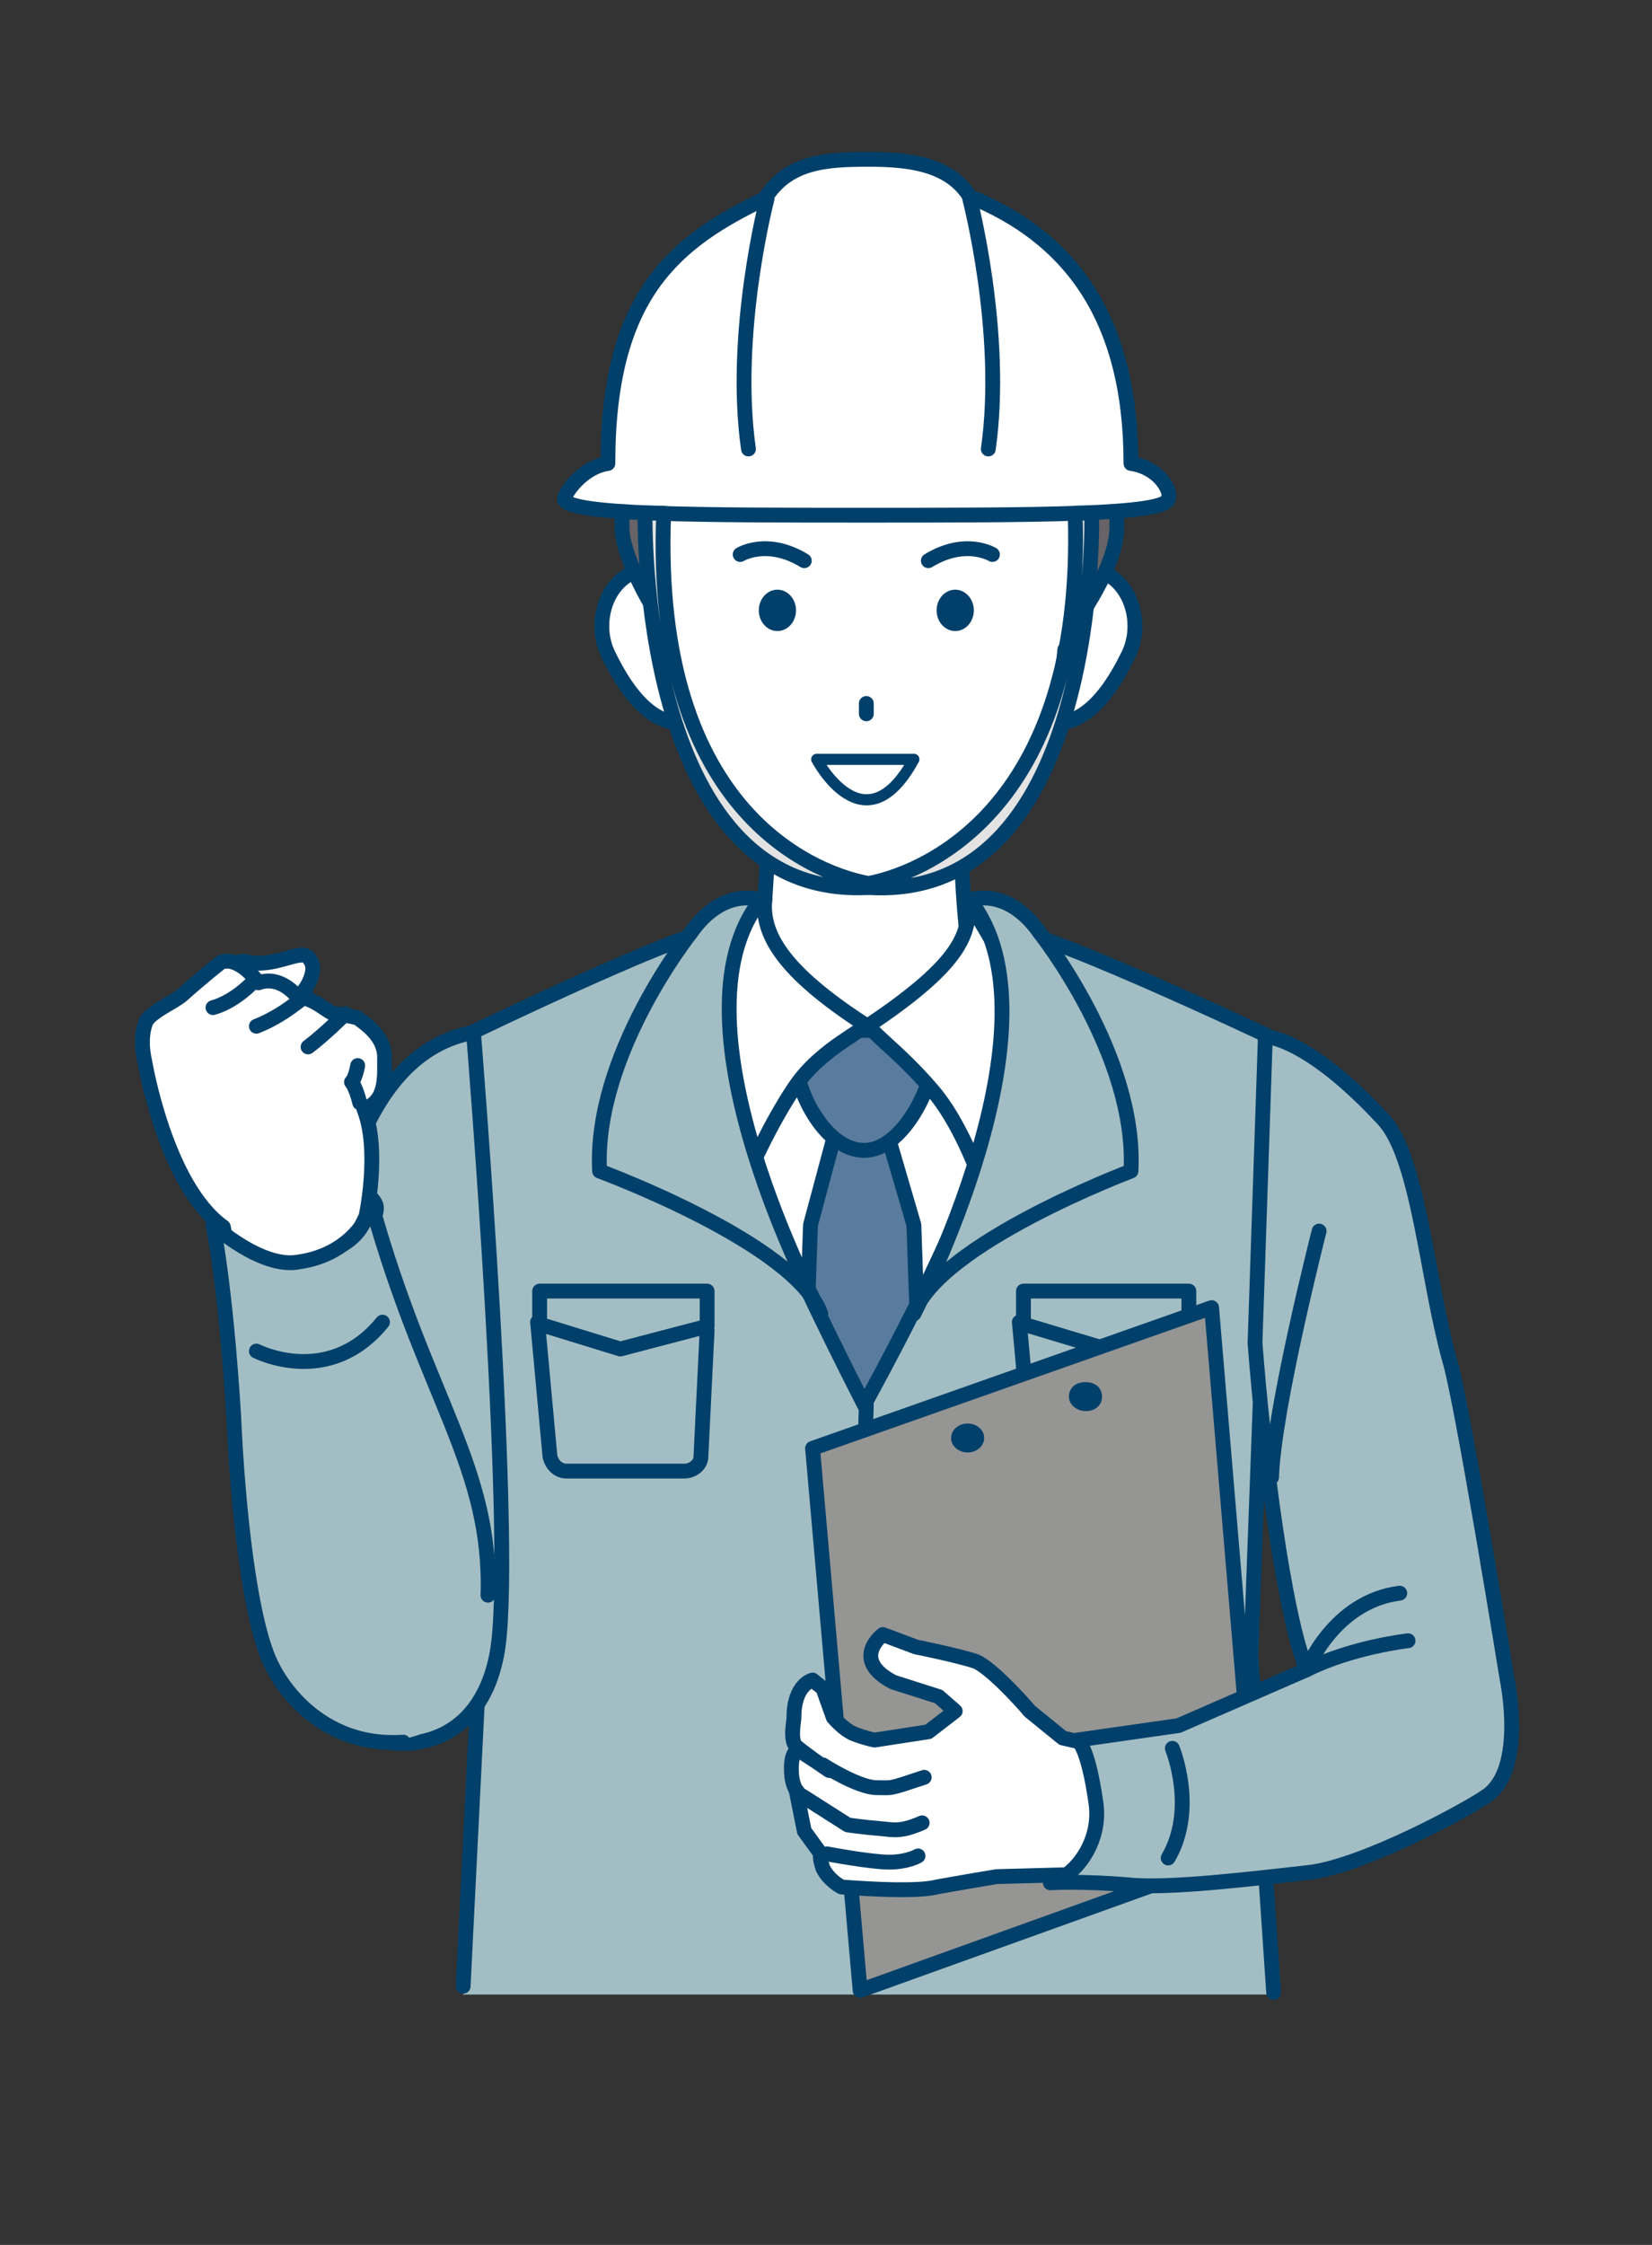 <?xml version="1.0" encoding="utf-8"?>
<!-- Generator: Adobe Illustrator 27.4.1, SVG Export Plug-In . SVG Version: 6.00 Build 0)  -->
<svg version="1.1" id="レイヤー_1" xmlns="http://www.w3.org/2000/svg" xmlns:xlink="http://www.w3.org/1999/xlink" x="0px"
	 y="0px" viewBox="0 0 79.9 108.5" style="enable-background:new 0 0 79.9 108.5;" xml:space="preserve">
<rect x="0" y="0" width="79.9" height="108.5" fill="#333333" stroke="none"/>
<style type="text/css">
	.st0{fill:#FFFFFF;stroke:#00406A;stroke-width:0.717;stroke-linecap:round;stroke-linejoin:round;stroke-miterlimit:10;}
	.st1{fill:#597B9D;stroke:#00406A;stroke-width:0.717;stroke-linecap:round;stroke-linejoin:round;stroke-miterlimit:10;}
	.st2{fill:#A2BEC4;}
	.st3{fill:none;stroke:#00406A;stroke-width:0.717;stroke-linecap:round;stroke-linejoin:round;stroke-miterlimit:10;}
	.st4{fill:#A2BEC4;stroke:#00406A;stroke-width:0.717;stroke-linecap:round;stroke-linejoin:round;stroke-miterlimit:10;}
	.st5{fill:#959594;stroke:#00406A;stroke-width:0.717;stroke-linecap:round;stroke-linejoin:round;stroke-miterlimit:10;}
	.st6{fill:#00406A;}
	.st7{fill:#FFFFFF;}
	.st8{fill:none;stroke:#00406A;stroke-width:0.716;stroke-linecap:round;stroke-linejoin:round;stroke-miterlimit:10;}
	.st9{fill:#FFFFFF;stroke:#00406A;stroke-width:0.537;stroke-linecap:round;stroke-linejoin:round;stroke-miterlimit:10;}
	.st10{fill:#676366;stroke:#00406A;stroke-width:0.717;stroke-linecap:round;stroke-linejoin:round;stroke-miterlimit:10;}
	.st11{fill:#E2E3E2;stroke:#00406A;stroke-width:0.717;stroke-linecap:round;stroke-linejoin:round;stroke-miterlimit:10;}
</style>
<g id="レイヤー_1_00000038393623035480717370000010087853567028836030_">
</g>
<g id="クライアント名">
	<g>
		<g>
			<path class="st0" d="M41.7,79.3c-8.4-13.1-7-34.6-7-34.6h14C48.7,44.6,50,66.2,41.7,79.3z"/>
			<path class="st0" d="M35.6,51.2c2-6,1.5-14.6,1.5-14.6h9.5c0,0-0.7,8.2,1.4,14.6C48,51.2,35.6,51.2,35.6,51.2z"/>
			<polygon class="st1" points="40.3,55.1 43,55.1 44.2,59.2 45.3,90.5 41.6,95.6 38.1,90.5 39.2,59.2 			"/>
			<path class="st1" d="M38.5,51.3c0-1.4,1.9-1.5,3.3-1.5c1.3,0,3.3,0,3.3,1.4s-1.5,4.4-3.3,4.4C39.9,55.6,38.5,52.7,38.5,51.3z"/>
			<path class="st2" d="M22.4,96.4h39.2l0,0L60.5,80l1.1-29.8c0,0-12.7-6-12.8-5.1c-0.2,4,2.2,6-7,22.8c-9.3-18.2-7-18.8-7.2-22.8
				c-0.1-0.9-12.4,5.1-12.4,5.1l1,29.8l-1,15.3L22.4,96.4z"/>
			<path class="st3" d="M22.4,96l0.8-16l-1-29.8c0,0,12.4-6,12.4-5.1c0.2,4-2.1,4.6,7.2,22.8c9.2-16.8,6.7-18.8,7-22.8
				c0.1-0.9,12.8,5.1,12.8,5.1L60.5,80l1.1,16.3"/>
			<path class="st3" d="M41.9,67.9c0,0-0.5,14-0.1,28.2"/>
			<g>
				<polygon class="st3" points="34.2,64.1 30,65.2 26.1,64 26.1,62.4 34.2,62.4 				"/>
				<path class="st3" d="M34.2,64.3l-0.3,6.1c0,0.4-0.4,0.7-0.8,0.7h-5.7c-0.4,0-0.7-0.3-0.8-0.7L26,63.9"/>
			</g>
			<g>
				<polygon class="st3" points="57.5,64.1 53.5,65.2 49.5,64 49.5,62.4 57.5,62.4 				"/>
				<path class="st3" d="M57.5,64.3l-0.3,6.1c0,0.4-0.4,0.7-0.8,0.7h-5.7c-0.4,0-0.7-0.3-0.8-0.7l-0.6-6.5"/>
			</g>
			<path class="st0" d="M48.6,46.6c0-0.1-1.8-3.2-1.8-3c0.2,1.7-0.7,3.2-4.7,5.9c-0.3,0.2,1.3,1.2,3,3.2c1.3,1.5,2.2,4,2.2,4
				C49.5,51.2,48.6,46.6,48.6,46.6z"/>
			<path class="st0" d="M34.8,45.8c0-0.1,2.2-2.6,2.2-2.4c-0.2,1.7,0.8,3.5,4.8,6.1c0.3,0.2-2.1,1.1-3.4,3.1
				c-1.2,1.8-2.1,3.9-2.1,3.9C34.1,51,34.8,45.8,34.8,45.8z"/>
			<path class="st4" d="M36.8,43.5c0,0-1.8-0.7-3.4,1.6c0,0-4.7,5.9-4.4,11.5c0,0,9.5,3.5,10.7,6.9C39.7,63.5,32.1,49.4,36.8,43.5z"
				/>
			<path class="st4" d="M46.9,43.5c0,0,1.8-0.7,3.4,1.6c0,0,4.7,5.9,4.4,11.5c0,0-9.3,3.5-10.5,6.9C44.2,63.5,51.6,49.4,46.9,43.5z"
				/>
		</g>
		<g>
			<g>
				<polygon class="st5" points="58.6,63.2 60.8,89.3 41.6,96.2 39.3,70 				"/>
			</g>
			<ellipse class="st6" cx="46.8" cy="69.5" rx="0.8" ry="0.7"/>
			<path class="st6" d="M53.3,67.5c0,0.4-0.3,0.7-0.8,0.7c-0.4,0-0.8-0.3-0.8-0.7c0-0.4,0.3-0.7,0.8-0.7S53.3,67.1,53.3,67.5z"/>
		</g>
		<g>
			<g>
				<path class="st0" d="M54,84.6L51.4,84l-1.6-1.3c-0.5-0.6-1.9-2.1-2.6-2.4c-0.9-0.3-2.9-0.7-2.9-0.7L42.7,79c0,0-1.6,1.2,0.5,2.3
					l2.2,0.7l0.8,0.7l-1.3,1l-2.6,0.4c0,0-0.5-0.1-1-0.3c-0.5-0.2-1-0.8-1-0.8l-0.5-1.4l-0.5-0.4c0,0-0.9,0.2-0.9,1.8
					c0,0.2-0.2,1.1,0.1,1.4c1.1,0.9,2.9,2,0.3,0.3c-0.4-0.3-0.6,0.3-0.5,1.2c0.1,0.7,0.5,1,0.5,1l-0.3-0.4l0.4,2l0.8,1.1
					c0,0-0.1,0.1,0.1,0.7c0.3,0.6,0.9,0.9,0.9,0.9s3.5,0.3,4.6,0c1.1-0.2,2.9-0.5,2.9-0.5l3.7-0.1C52.1,90.6,56,87.9,54,84.6z"/>
				<path class="st3" d="M39.8,85.3c0,0,1.7,1.1,2.6,1.1c0.8,0,0.5,0.1,2.3-0.5"/>
				<path class="st3" d="M38.8,86.8l2.2,1.4c0,0,0.6,0.1,1.8,0.2c0.7,0.1,1.1,0,1.8-0.3"/>
				<path class="st3" d="M40,89.6c0,0,2.1,0.4,3,0.4s1.4-0.3,1.4-0.3"/>
			</g>
			<path class="st4" d="M72.9,81.2c0,0-2.2-13.6-2.8-15.5c-1.1-4-1.5-9.8-3.2-11.6c-3.7-4-5.7-4-5.7-4l-0.5,14.8
				c0.4,5.3,1.4,13.2,2.5,15.8L57,83.4l-4.9,0.7c0,0,0.5,0.2,0.9,3c0.3,1.9-1,3.6-2.2,3.9c0,0,1.5-0.1,3.8,0.1
				c1.9,0.2,6-0.3,8.7-0.6c2.6-0.3,7.6-3,8.6-3.7C73.8,85.5,72.9,81.2,72.9,81.2z"/>
			<path class="st3" d="M63.8,59.5c0,0-2.2,8.6-2.3,11.9"/>
			<path class="st3" d="M56.7,84.5c0,0,1.2,2.9-0.2,5.3"/>
			<path class="st3" d="M68.1,79.3c0,0-2.7,0.3-4.9,1.4c0,0,1.3-3.3,4.5-3.7"/>
		</g>
		<g>
			<path class="st4" d="M22.9,49.9c-3.9,0.7-6.7,5-7.6,15.1c-1,11.2-2.2,17.9,3.5,19.2c0.9,0.2,4.3,0.2,5.2-4.1
				C25,75.7,22.9,49.9,22.9,49.9z"/>
			<path class="st4" d="M18.2,58.3c0.1,0.8-1.3,2.9-3.5,3.3c-2.2,0.4-4.3-1.7-4.4-2.4c-0.1-0.8,1.7-1.5,3.9-1.9
				C16.3,56.9,18,57.5,18.2,58.3z"/>
			<g>
				<path class="st0" d="M13.9,48.6c-1,0.5-3.1,0.7-3.4,0c-0.3-0.7,0.5-2.4,1.5-2.1c1.4,0.3,2.7-0.8,3-0.1
					C15.4,46.9,14.8,48.1,13.9,48.6z"/>
				<path class="st7" d="M18.6,51c0-1-0.9-1.6-1.3-1.9c0,0-0.8-0.2-1.1-0.2s-1-0.8-1.8-0.8c0,0-0.8-1.1-1.9-0.7c0,0-0.9-1.3-1.8-1
					c0,0-0.9,0.7-1.9,1.6c-0.5,0.4-1.3,0.7-1.7,1.2c0,0-0.4,0.7-0.1,2c0,0,1,6,3.8,8l0.6,2.1c0,0,0.4,0.2,2.9-0.2s3.1-1.7,3.1-1.7
					l0.2-0.7c0,0,0.9-3.2,0.1-5.2C18.7,53.1,18.5,52,18.6,51z"/>
				<path class="st3" d="M17.3,51.5c0,0-0.1,0.6-0.3,0.8c0,0,0.2,0.2,0.4,1"/>
				<path class="st3" d="M17.3,59.6l0.4-0.8c0,0,0.7-3.2-0.1-5.2c1.1-0.4,1-1.5,1-2.5s-0.9-1.6-1.3-1.9c0,0-0.8-0.2-1.1-0.2
					s-1-0.8-1.8-0.8c0,0-0.8-1.1-1.9-0.7c0,0-0.9-1.3-1.8-1c0,0-0.9,0.7-1.9,1.6c-0.5,0.4-1.3,0.7-1.7,1.2c0,0-0.4,0.7-0.1,2
					c0,0,1,6,3.8,8l0.3,1.5"/>
				<path class="st3" d="M16.7,49c0,0-1,1-1.8,1.6"/>
				<path class="st3" d="M14.8,48.1c0,0-1.1,1-2.4,1.5"/>
				<path class="st3" d="M12.3,47.4c0,0-0.9,1-2,1.3"/>
			</g>
			<path class="st2" d="M23.6,78c0.2-6.2-3-11.3-5.5-19.3c0,0-0.3,2.1-3.3,2.3c-3.3,0.2-4.3-1.6-4.3-1.6s0.3,3,0.7,7.4
				c0.4,4.1,0.7,11,1.9,13.3c0,0,1.6,5.4,7,3.8C22,83.3,23.5,80.5,23.6,78z"/>
			<path class="st3" d="M12.4,65.3c0,0,3.5,1.8,6.1-1.4"/>
			<path class="st8" d="M23.6,77.1c0.2-6.2-3-9.5-5.6-18.8c0,0-0.7,2.3-3.6,2.7c-1.8,0.3-4.1-1.8-4.1-1.8s0.6,2.8,1,9.2
				c0.2,4.5,0.8,10.2,1.9,12.2c0,0,1.8,3.9,6.3,3.6"/>
		</g>
		<g>
			<g>
				<path class="st0" d="M33.7,30c0.5,1.6,1.6,4.3,0.2,4.8c-1.5,0.5-3-0.1-4.5-3.2c-0.7-1.5-0.1-3.5,1.4-4
					C32.2,27.1,33.1,28.4,33.7,30z"/>
				<path class="st0" d="M50.3,30c-0.5,1.6-1.6,4.3-0.2,4.8c1.5,0.5,3-0.1,4.5-3.2c0.7-1.5,0.1-3.5-1.4-4
					C51.7,27.1,50.8,28.4,50.3,30z"/>
				<path class="st7" d="M51.8,24.8c-0.1,8.7-2,18.1-9.9,18.1c-8.4,0-9.9-10.6-9.9-18.1S36.7,12,42.1,12S51.9,17.3,51.8,24.8z"/>
				<path class="st3" d="M41.6,42.8c-8.4-0.6-9.2-11.2-9.2-11.2"/>
				<path class="st3" d="M51.5,31.4c0,0-0.7,10.7-9,11.3"/>
				<ellipse class="st6" cx="46.2" cy="29.5" rx="0.9" ry="1"/>
				<ellipse class="st6" cx="37.6" cy="29.5" rx="0.9" ry="1"/>
				<line class="st3" x1="41.9" y1="34" x2="41.9" y2="34.5"/>
				<path class="st3" d="M35.8,26.8c0,0,1.3-0.8,3.1,0.3"/>
				<path class="st3" d="M48,26.8c0,0-1.3-0.8-3.1,0.3"/>
				<path class="st9" d="M44.2,36.7c-2.4,4.4-4.7,0-4.7,0H44.2z"/>
			</g>
			<path class="st10" d="M52.3,25.1c0,1.1-0.5,5.3-0.5,5.3s2-2.6,2.2-4.6c0.1-1.1-0.2-2.7-0.8-2.7S52.3,24,52.3,25.1z"/>
			<path class="st10" d="M31.8,25c0,1.1,0.5,5.5,0.5,5.5s-1.9-2.7-2.2-4.7c-0.1-1.1,0.2-2.7,0.8-2.7C31.3,23.1,31.8,24,31.8,25z"/>
			<g>
				<path class="st0" d="M54.7,22.4c0-7.2-3.1-11-7.8-12.9c-1-1.6-3-1.8-4.9-1.8c-2,0-3.9,0.1-5,1.9c-4.4,2.1-7.6,4.7-7.6,12.8
					c-1.3,0.2-2.1,1.5-2.1,1.7c0,0.8,6.6,0.8,14.6,0.8c8.1,0,14.6,0,14.6-0.8C56.7,23.8,56.1,22.6,54.7,22.4z"/>
				<g>
					<path class="st3" d="M37.1,9.6c0,0-1.7,6.5-0.9,12.1"/>
					<path class="st3" d="M46.9,9.6c0,0,1.7,6.5,0.9,12.1"/>
				</g>
			</g>
			<path class="st11" d="M52.8,24.8H52c0.5,14.7-7.8,17.5-10,17.9c-2.2-0.4-10.5-3.1-9.9-17.9h-0.9c0,0-0.4,18.6,10.7,18.1H42h0.1
				C53.3,43.5,52.8,24.8,52.8,24.8z"/>
		</g>
	</g>
</g>
</svg>
